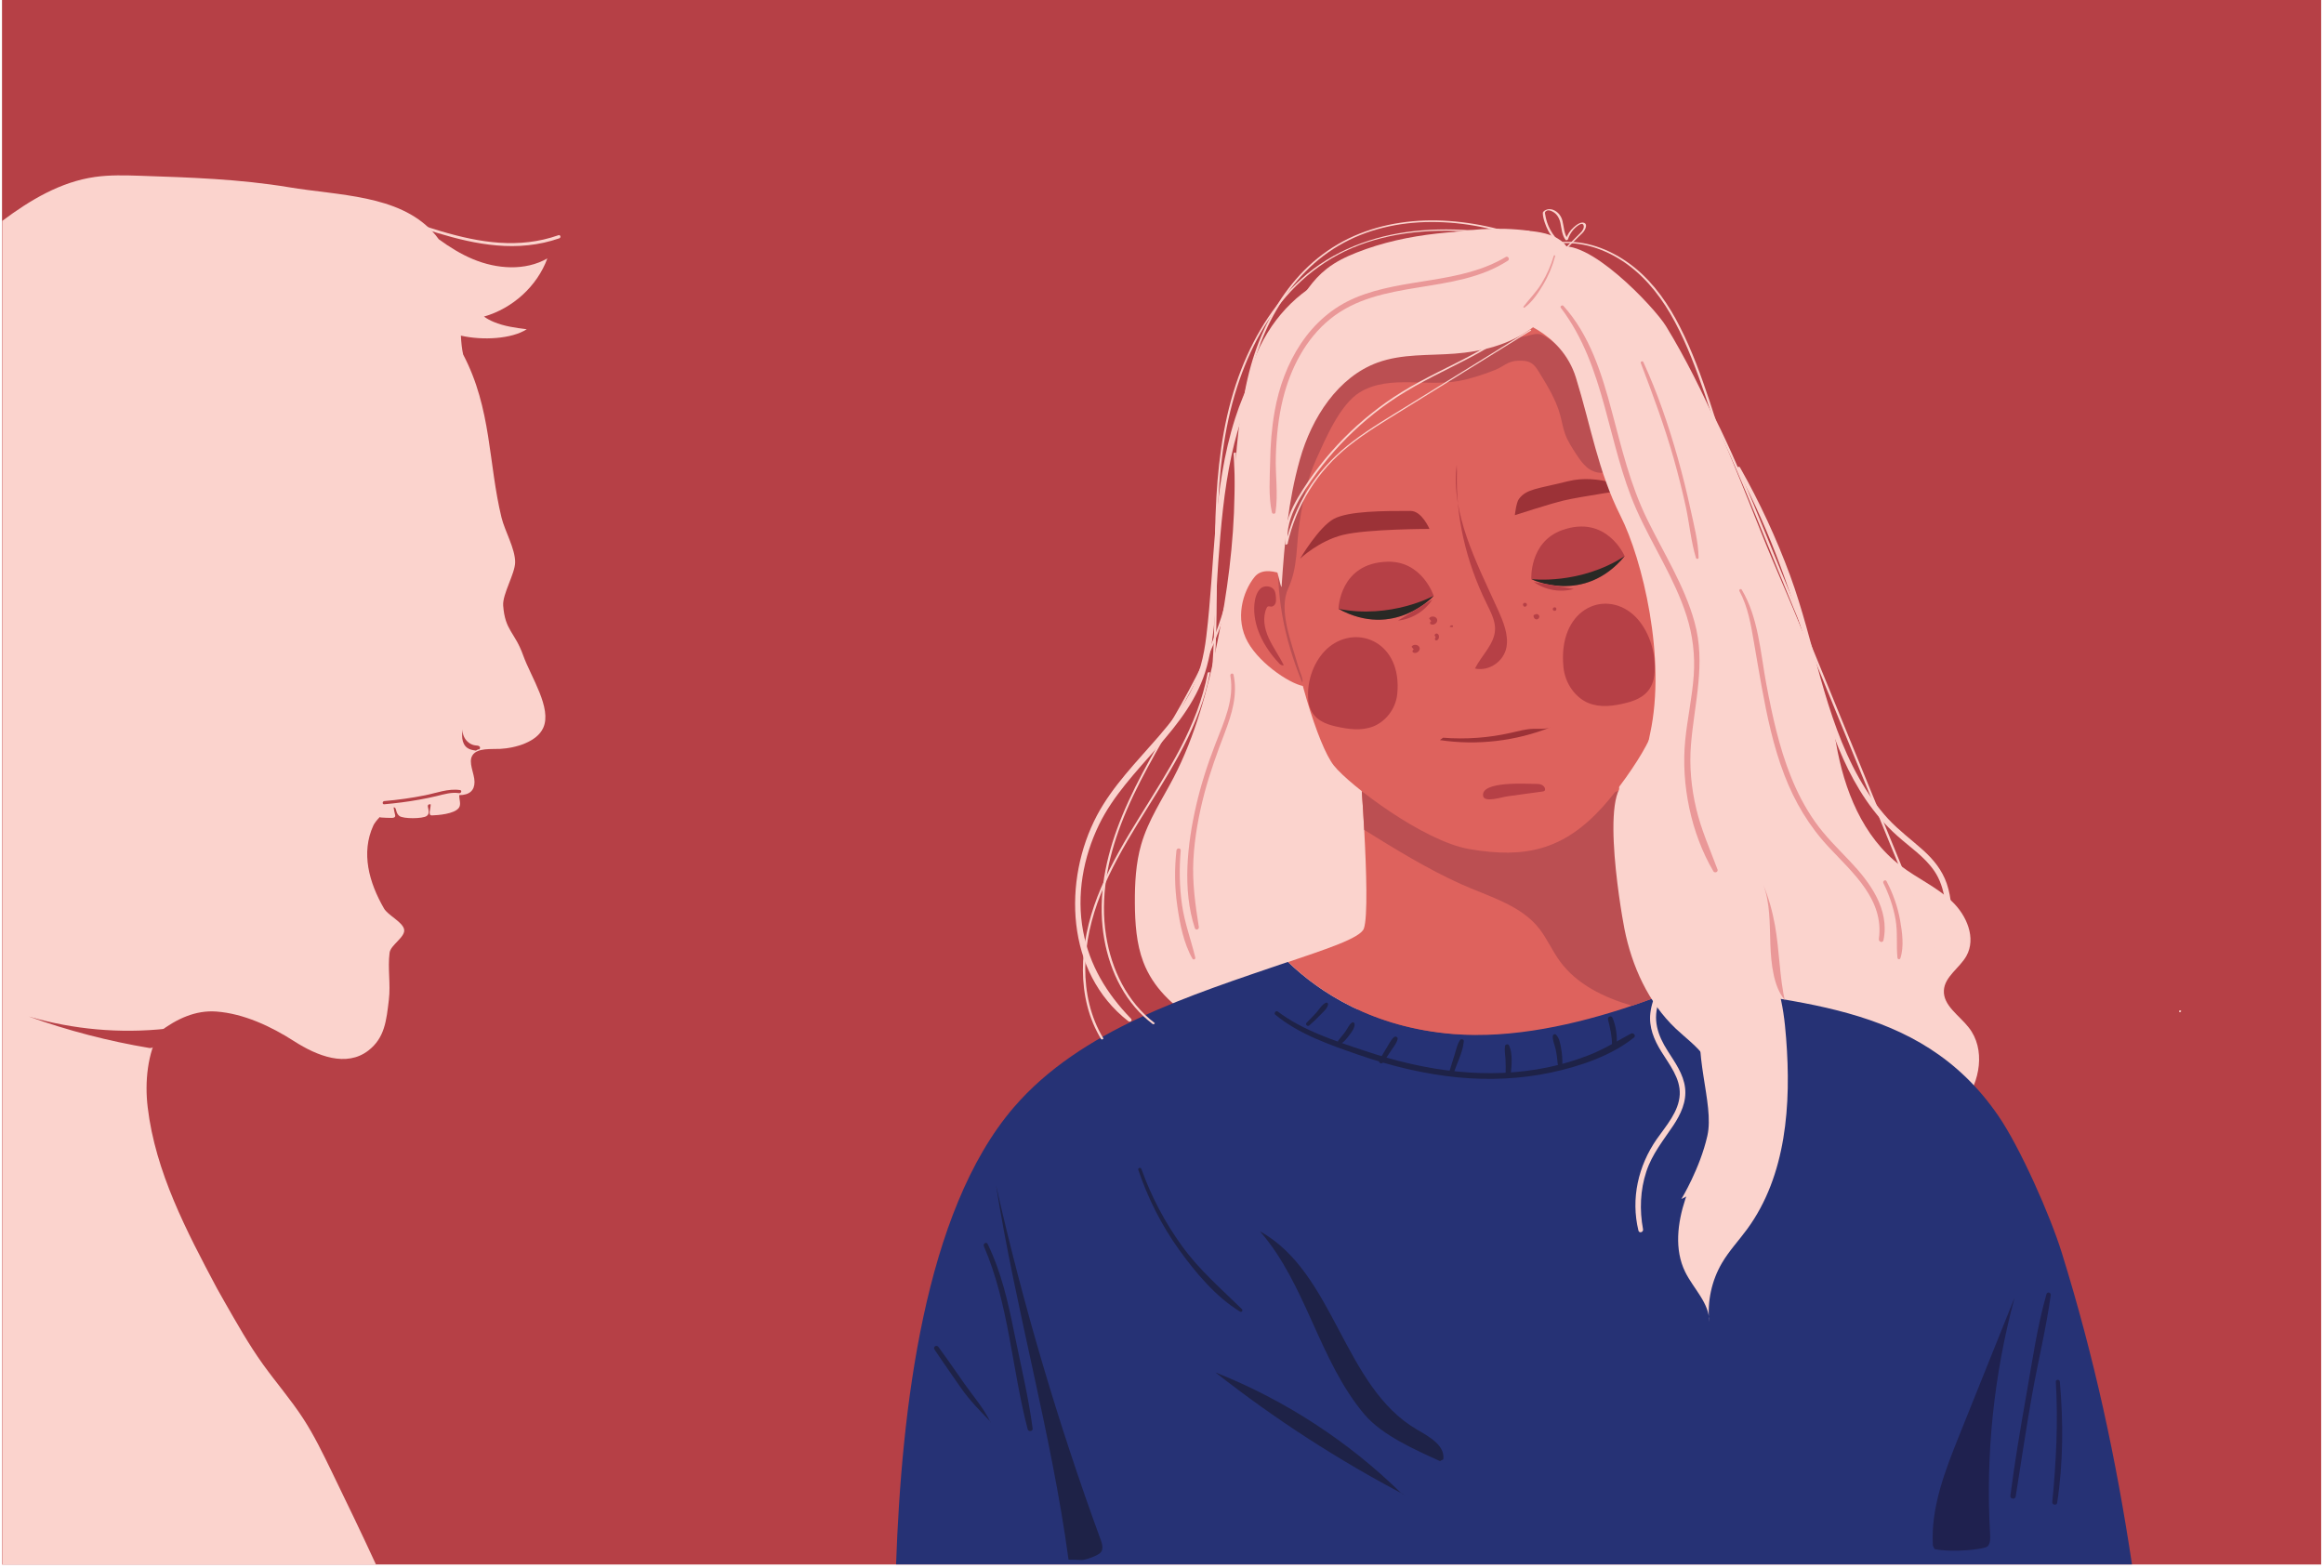 <?xml version="1.0" encoding="utf-8"?>
<!-- Generator: Adobe Illustrator 23.0.6, SVG Export Plug-In . SVG Version: 6.00 Build 0)  -->
<svg version="1.1" id="Layer_1" xmlns="http://www.w3.org/2000/svg" xmlns:xlink="http://www.w3.org/1999/xlink" x="0px" y="0px"
	 viewBox="0 0 1962 1323.9" style="enable-background:new 0 0 1962 1323.9;" xml:space="preserve">
<style type="text/css">
	.st0{fill:#B64046;}
	.st1{fill:#FBD3CD;}
	.st2{fill:#263275;}
	.st3{fill:#DE625D;}
	.st4{fill:#BB4F52;}
	.st5{fill:#9C3237;}
	.st6{fill:#EA9898;}
	.st7{fill:#1E2247;}
	.st8{fill:#1F214F;}
	.st9{fill:#292925;}
	.st10{fill-rule:evenodd;clip-rule:evenodd;fill:#B64046;}
</style>
<rect x="1.7" y="-0.1" class="st0" width="1957.9" height="1321.1"/>
<path class="st1" d="M1406.5,275.4c33.7,55.2,56.8,115.2,80.6,174.8c23.9,59.9,52.1,113.8,63,177.4c6.7,39.1,22.3,79,54.6,103.5
	c13.9,10.6,30.4,17.9,43.1,29.9s20.7,31.2,12.3,46.2c-5.7,10.2-18.4,17.4-19,29.1c-0.7,12.7,12.9,21,20.9,31.2
	c14.5,18.3,9.8,45.7-4.3,64.3c-10.4,13.7-24.9,23.8-39.8,32.5c-17.9,10.4-34.2,7.4-54.9,7.1c-41.5-0.6-83-1.1-124.4-1.7
	c-5.2-0.1-10.4-0.2-15.3-1.9c-7-2.5-12.3-8.2-16.3-14.2c-13.3-19.6-16.5-43.7-19.4-66.9c-11-87.8-22.1-175.6-33.1-263.4
	c-10.5-83.6-21-167.1-30.1-250.8c-2.5-22.9-4.8-45.9-2.6-68.8c1.6-15.6-28.5-26.3-22.7-41c3.9-9.9,4.4-48.6,15.1-53.3
	C1338.9,198.1,1396.9,259.6,1406.5,275.4z"/>
<path class="st1" d="M1056.4,311.1c-10.4,33.6-13.7,71.2-14.2,106.5c-0.6,41.6-6.1,83-14.2,123.3c-8.1,40.5-18.9,80.6-37.2,115.7
	c-9.6,18.5-21.4,35.8-27.4,56.6c-4.5,15.7-5.4,32.6-5.3,49.3c0.1,17,1.3,34.4,7.1,49.7c8.3,21.9,25.2,37,42.6,48.2
	c22.6,14.5,47.8,24.1,73.3,23.4c25.5-0.7,51.3-12.5,68.7-35.5c8.4-11.1,14.2-24.6,18.9-37.5c4.8-13.1,1.5-28.9-0.1-42.5
	c-3.5-30.3-3.6-76.6-13.8-105.5c-9.8-27.9-31.6-36.8-38.7-65.4c-15.3-61.6-27-126.5-13.6-189.5c10.9-51.1,37.7-95.4,68-133.7
	c2.8-3.5,5.6-7.1,7.4-11.4c5.5-14.1-3.3-35.4-16.2-37.8c-12.4-2.3-30.8,4.9-42.2,10.3C1091.2,248.9,1067.1,276.6,1056.4,311.1z"/>
<g>
	<path class="st1" d="M1290.5,194.8c-52.7-6.7-107,7.2-151.5,34.8c-46.9,29.1-80,72.6-96.3,123.8c-19.1,59.8-16.8,122.5-24.3,184
		c-2,16.7-5.9,33.1-14,48.1c-7.1,13.2-16.5,25-26.3,36.4c-18.5,21.4-38.7,41.6-52,66.6c-28.9,54.7-26.6,132.6,26.5,173.8
		c1.6,1.2,3.7-0.7,2.2-2.2c-20.5-21.1-35.1-45.3-40.4-73.9c-5.7-30.4,0-62.3,13.6-90.2c23.8-48.6,76.7-80,90.9-133.4
		c7.6-28.3,7.5-58.7,9.6-87.7c2.2-30.3,4.8-60.7,11.2-90.4c11.7-54.4,37.8-103.3,83.4-138.2c47.1-36.1,107.6-53.4,167.5-47.9
		C1292.8,198.5,1292.7,195.1,1290.5,194.8L1290.5,194.8z"/>
</g>
<path class="st2" d="M1799.9,1321c-13.3-88.6-31.7-174.6-59.3-263.3c-9.7-31.3-35.1-88.8-53.7-115.8
	c-67.4-97.9-174.6-94-285.4-114.2c-53.9,21.6-112.2,50.4-174.7,45.3c-67.9-5.5-112.8-35.1-139.5-60.8
	c-82.3,28.2-174.6,56.7-231.5,122.9c-75.8,88.3-94.7,255.8-99.3,385.8H1799.9z"/>
<path class="st3" d="M1413,836.2c-11.1,4.4-22.9,8.9-35.2,13c-47.2,15.9-101.3,28-150.9,23.9c-67.9-5.5-112.7-35.1-139.4-60.8
	c31.1-10.6,60.9-20.1,63.9-28.2c3.4-9.3,2.2-48.9,0.3-83.5c-0.6-11.7-1.3-22.9-2-32.1c-1-14.2-1.7-23.8-1.7-23.8l214.9-18.5
	c0,0,1.6,16.2,4,39.2c0.1,0.6,0.1,1.3,0.2,1.9c1.9,18.3,4.3,40.5,6.9,62.5c4.2,36.2,8.9,71.4,12.4,86.1
	C1388.2,823.9,1398,830.4,1413,836.2z"/>
<path class="st4" d="M1413,836.2c-11.1,4.4-22.9,8.9-35.2,13c-23.5-6.9-46.6-17.9-60.9-37.6c-6.3-8.6-10.6-18.6-17.1-27.1
	c-15.5-20.4-44.1-27.9-66.6-38.1c-28.3-12.8-55.1-29.3-81.5-45.7c-0.6-11.7-1.3-22.9-2-32.1c51.1,10.3,116.5,21.8,147.7,19.9
	c22.4-1.3,41.9-8.1,61.8-17.9c2.7-1.3,5.3-2.3,7.9-3.1c1.9,18.3,4.3,40.5,6.9,62.5c4.2,36.2,8.9,71.4,12.4,86.1
	C1388.2,823.9,1398,830.4,1413,836.2z"/>
<path class="st3" d="M1178.2,240.1c0,0-70.5,15.1-89,89s-9.8,131.7-3.4,181.3c6.7,52,26.9,119.2,40.3,136s75.6,63.8,114.2,70.5
	c47.4,8.2,79.6,0.8,112.5-35.3c12.1-13.3,28.5-36.1,36.9-52c17.3-32.5,20.9-60.8,21.9-96.9c0.9-33.3-10.1-71-10.1-104.6
	c0-42-65.5-186.4-107.5-198.1C1252,218.3,1178.2,240.1,1178.2,240.1z"/>
<path class="st5" d="M1282.2,421.5c6.3-8.8,15.9-8.7,41.3-15.1c26.4-6.7,52.8,6.7,52.8,6.7s-42.3,6.2-56.1,9.5
	c-10.5,2.4-41.3,12.4-41.3,12.4S1280,424.6,1282.2,421.5z"/>
<path class="st5" d="M1190.9,431.4c-23,0-52.2,0-64.8,6.7s-28.5,33.6-28.5,33.6s15.8-15.1,36.4-20.1c20.6-5,72.8-5,72.8-5
	S1200.4,431.4,1190.9,431.4z"/>
<path class="st3" d="M1094.3,490.5c0,0-24.9-16-35.1-3.4c-10.2,12.6-16.7,35.4-5.8,55c10.9,19.6,38.9,37.4,49.1,37.4
	S1094.3,490.5,1094.3,490.5z"/>
<path class="st4" d="M1295.3,282.2c2.5-0.4,5-0.4,7.5,1c10.5,5.5,18.9,14.2,23.7,24.2c2.1,4.4,3.5,9.1,4.8,13.7
	c5.5,18.4,11,36.8,16.4,55.2c2.2,7.5,4.5,15.1,5.2,22.9c-4.9,0.4-9.8-1.7-13.4-4.8c-3.6-3.1-6.2-7-8.7-10.8
	c-3.6-5.5-7.3-11.1-9.5-17.2c-1.9-5.3-2.7-10.8-4.2-16.2c-3.6-13-10.9-24.8-18.1-36.5c-1.7-2.7-3.5-5.5-6.4-7.2
	c-3.3-1.9-7.4-2.1-11.2-1.9c-8.5,0.3-11.9,4.8-19,7.7c-8.2,3.3-16.6,6-25.2,8.2c-30.3,7.6-63.3-5.1-89.3,10.8
	c-16.8,10.3-29.1,39.7-36.8,56.7c-7.7,17-11.3,35.3-14,53.4c-3,20.1-1.2,37.1-9.6,55.6c-8.4,18.2,2.8,45.3,8.4,65.4
	c1.1,4.1,5,12.2,3.4,13.7c-15.4-37.4-22.6-74.5-19.7-114.3c1.6-22.8,7.6-45.1,14.7-66.9c7-21.4,15.2-42.7,27.7-61.9
	c6.4-9.8,13.9-19.1,23.6-26.3c10.1-7.6,22.3-12.6,34.8-16.4c25.7-7.8,53.2-10.6,80.1-8.1c7.8,0.7,15.6,2.4,23.4,2.3
	C1287.9,284.3,1291.6,282.8,1295.3,282.2z"/>
<path class="st1" d="M1292.4,277.7c-18.7,13.5-41.6,19.2-64.3,20.9c-21.8,1.7-44.3,0-65,7.5c-33.3,12.1-55.7,46.3-65.7,81.9
	c-10,35.6-12.9,69.8-15.4,106.8c-0.4,5.9-5-24.9-10.4-26.7c-1.5-0.5-2.7-1.8-3.7-3.1c-11.5-14.1-13.5,10-15.8-8.4
	c-2.3-18.4-1-37.1,1.1-55.6c5.6-48,16.9-95.9,39.3-138.1c7.2-13.5,15.7-26.7,27.5-35.9c7.6-6,16.3-10.2,25.2-13.7
	c43.6-17.3,91.1-19.4,137.7-18.7c17.1,0.3,44.8,3.7,42.9,27.5C1324.1,244.4,1309.4,265.4,1292.4,277.7z"/>
<path class="st0" d="M1296.3,661.9c1.7,0,3.5,0,5.1,0.7s3,2.2,3,3.9c0,0.4-0.1,0.9-0.4,1.2c-0.4,0.4-1,0.5-1.5,0.6
	c-10,1.4-20,2.7-30,4.1c-4.5,0.6-19.4,5.6-20.4-0.3C1249.9,659.2,1289.6,661.9,1296.3,661.9z"/>
<path class="st1" d="M1371.4,784.3c6.3,31.5,20.1,62.2,43.4,84.3c8.4,7.9,18,14.8,24.6,24.2c11.9,17.3,11.5,40.5,5.9,60.8
	c-5.6,20.3-15.8,39-22.5,58.9c-6.6,20-9.4,42.6-0.1,61.5c7,14.2,20.6,26.4,20.3,42.2c-1.8-17.2,2-35,10.8-49.9
	c6-10.2,14.3-19,21.3-28.6c33-45.2,37.2-105.2,32.8-161.1c-1.1-14.4-2.8-28.8-7-42.6c-6.5-21.5-18.8-40.6-31-59.5
	c-12.2-18.9-24.5-37.9-37.8-56.1c-10.3-14.1-35.1-50.8-51.7-57.4C1347.8,648,1368,767.1,1371.4,784.3z"/>
<path class="st0" d="M1122.3,546.1c-11,8.8-18.5,25.1-18,41.8c0.1,3.3,0.5,6.6,1.6,9.6c3.6,10.3,13.3,14,22,15.9
	c10.3,2.3,21,3.9,31.1,0.1c10-3.8,19.2-14.1,20.6-27.4C1184,542.7,1146.5,526.8,1122.3,546.1z"/>
<path class="st0" d="M1378.5,518.7c11.3,9.8,19,27.9,18.5,46.4c-0.1,3.7-0.5,7.4-1.6,10.7c-3.7,11.4-13.7,15.5-22.5,17.7
	c-10.6,2.6-21.6,4.3-31.9,0.1c-10.3-4.2-19.7-15.7-21.1-30.5C1315.2,515,1353.6,497.3,1378.5,518.7z"/>
<path class="st0" d="M1075.3,497.6c1.5,1.9,1.7,4.5,1.9,6.9c0.1,1.6,0.2,3.3-0.4,4.9c-0.6,1.5-2,2.9-3.7,2.8c-0.9,0-1.9-0.5-2.7-0.1
	c-0.6,0.3-0.9,0.9-1.2,1.5c-3.5,8-1.7,17.3,1.9,25.2s8.8,15,12.7,22.8c-1.5,0.7-3.2-0.6-4.3-1.9c-12.6-13.5-22.1-31.3-20.5-49.6
	c0.4-4.4,1.7-9.8,5-13C1066.7,494.3,1072.7,494.4,1075.3,497.6z"/>
<g>
	<path class="st6" d="M1271.2,217c-38.6,23-85.8,17.3-126.5,34.2c-39.6,16.4-61.4,55.4-68.6,96.1c-2.5,14.1-3.6,28.4-3.8,42.6
		c-0.3,13.8-1.5,29.3,1.5,42.8c0.3,1.4,2.8,1.5,3,0c2.4-15.4-0.2-31.9,0.3-47.5c0.5-16.2,2.1-32.5,6-48.3
		c6.3-25.7,19.2-50.9,40.1-67.7c42.8-34.4,104.4-19.7,149.8-49.1C1274.9,218.9,1273.2,215.9,1271.2,217L1271.2,217z"/>
</g>
<g>
	<path class="st6" d="M1038.7,570.5c3.5,20.1-5.3,38.8-12.4,57.1c-6.7,17.2-12.4,34.8-16.5,52.7c-7.5,32.7-11.7,70.8-1.1,103.3
		c0.7,2.2,3.7,1.3,3.4-0.9c-3-19-5.6-37.3-4.6-56.6c1-19.1,4.5-38.1,9.4-56.6c4.6-17.3,10.7-34.1,17.1-50.8c6-15.8,11-32,7.4-49
		C1041,568,1038.4,568.7,1038.7,570.5L1038.7,570.5z"/>
</g>
<g>
	<path class="st6" d="M993.2,718.1c-1.7,15.6-1.6,31.1,0.7,46.7c2.1,14.9,5.3,31.5,12.8,44.7c0.8,1.3,2.8,0.4,2.4-1
		c-3.6-15-9-29.1-11.2-44.5c-2.2-15.2-2.4-30.6-1.1-45.9C997,715.8,993.4,715.8,993.2,718.1L993.2,718.1z"/>
</g>
<g>
	<path class="st1" d="M1427.7,732.2c7.4,15.1,9.4,32.5,4.9,48.8c-4,14.4-13.5,25.9-22.1,37.8c-8,10.9-15.6,22.8-17.2,36.5
		c-1.4,12.1,3.1,22.7,9.3,32.7c6.8,11,16.1,22.4,15.5,36.1c-0.7,14.5-11.5,26.4-19.4,37.7c-15.7,22.6-22,50.3-15.5,77.2
		c0.6,2.6,4.4,1.5,3.9-1.1c-3-16.2-2.4-32.9,2.8-48.7c4.9-14.8,14.2-26.1,22.7-38.8c6.3-9.5,11.4-20.1,10-31.9
		c-1.4-11.7-8.5-21.4-14.6-31c-8.6-13.5-13.1-26.7-7.3-42.5c5.4-15,16.7-26.8,25.4-40c14.9-22.7,17.2-50.3,4.3-74.5
		C1429.4,728.9,1426.8,730.5,1427.7,732.2L1427.7,732.2z"/>
</g>
<g>
	<path class="st6" d="M1468.5,499.1c7.3,13.5,9.7,28.6,12.3,43.6c2.2,12.5,4.2,25,6.5,37.4c4.6,25.1,9.9,50.3,19.1,74.2
		c8.7,22.8,21,43.4,37.7,61.2c20.3,21.7,46.7,44.3,42.1,77.3c-0.3,2.5,3.3,3.7,3.9,1.1c5.4-26.1-11.4-48.9-28.4-66.8
		c-10.3-10.9-21.1-21.3-29.7-33.7c-8.2-11.7-14.8-24.5-20.1-37.8c-10-25-15.7-51.5-20.7-77.9c-4.9-26.3-6.7-56.3-20.7-79.7
		C1469.8,496.6,1467.8,497.8,1468.5,499.1L1468.5,499.1z"/>
</g>
<g>
	<path class="st6" d="M1590,745.6c4.8,9.7,8.4,20,10.3,30.8c1.9,10.9,0.5,21.5,1.6,32.3c0.1,1.4,2,1.8,2.5,0.3
		c3.2-9.9,1.5-22.1-0.3-32.2c-2.1-11.5-6-22.4-11.4-32.7C1591.8,742.3,1589.2,743.9,1590,745.6L1590,745.6z"/>
</g>
<g>
	<path class="st1" d="M1466.6,396.4c28.7,53.6,48,109.9,63.9,168.3c13.9,50.8,30.6,104.8,71.2,141c10.7,9.6,23.1,17.7,31.3,29.7
		c9.9,14.6,10.1,32.8,10.5,49.7c0.1,2.9,4.5,2.9,4.5,0c0-13.1-0.2-26.6-4.5-39.1c-3.9-11.3-11.2-20.3-20-28.2
		c-9.8-8.8-20.3-16.5-29.3-26.2c-9.6-10.4-17.6-22.1-24.6-34.4c-29.8-52.9-37.6-114.8-58.3-171.2c-11.6-31.5-25.7-61.9-42.2-91.1
		C1468.3,393.1,1465.7,394.6,1466.6,396.4L1466.6,396.4z"/>
</g>
<g>
	<path class="st7" d="M1076.6,856.7c19.9,16.6,46.3,25.6,70.5,34c27.1,9.4,55.2,16.2,83.7,19c26.2,2.5,52.8,1.4,78.6-4.1
		c24-5.1,50.7-14,70.1-29.6c1.9-1.5-0.5-4.3-2.5-3.3c-11.6,6.2-22.5,13-34.8,17.9c-11.5,4.6-23.4,8.1-35.4,10.6
		c-24.9,5.2-50.6,6.1-75.9,3.6c-27.1-2.6-53.7-9.1-79.5-17.8c-24.6-8.2-51.9-17.1-72.8-33C1077.1,853.1,1075.2,855.5,1076.6,856.7
		L1076.6,856.7z"/>
</g>
<g>
	<path class="st7" d="M1105.4,865.8c3.2-2.8,6.3-5.7,9.2-8.8c2.4-2.5,5.9-5.3,6.6-8.8c0.2-1.2-0.9-2-1.9-1.5
		c-3.2,1.4-5.5,5.4-7.8,8.1c-2.7,3-5.5,5.9-8.4,8.7C1101.6,865,1103.9,867.2,1105.4,865.8L1105.4,865.8z"/>
</g>
<g>
	<path class="st7" d="M1132.4,881.2c2.8-2,5-4.8,7-7.5c1.9-2.6,4.4-5.7,4.2-9.1c-0.1-1-1.2-1.9-2.2-1.2c-2.5,1.7-3.6,4.8-5.3,7.2
		c-1.9,2.8-4.3,5.3-6.3,8C1128.7,880.1,1130.9,882.3,1132.4,881.2L1132.4,881.2z"/>
</g>
<g>
	<path class="st7" d="M1167.6,897.1c2.4-3.3,4.6-6.6,6.8-10c2-3,4.6-6.1,5.5-9.6c0.5-1.8-1.7-2.9-3-1.8c-2.7,2.3-4.4,6.1-6.3,9.1
		c-2.1,3.4-4.1,6.9-6.1,10.4C1163.4,897.3,1166.2,898.9,1167.6,897.1L1167.6,897.1z"/>
</g>
<g>
	<path class="st7" d="M1227.4,905.6c2.8-8.2,7.7-17.7,8.4-26.4c0.1-1.8-2.4-2.3-3.3-0.9c-2.3,3.7-3.2,8.2-4.5,12.3
		c-1.4,4.6-2.9,9.3-4.3,13.9C1223,907,1226.6,907.9,1227.4,905.6L1227.4,905.6z"/>
</g>
<g>
	<path class="st7" d="M1275.4,907.2c0.8-7.4,1.8-17.6-1.4-24.5c-0.6-1.4-3.1-1.1-3.4,0.4c-0.6,3.7,0.2,7.6,0.4,11.3
		c0.2,4.2,0.2,8.5,0.1,12.7C1271,910,1275.1,909.9,1275.4,907.2L1275.4,907.2z"/>
</g>
<g>
	<path class="st7" d="M1319,898.3c0.1-4.5-0.3-9-1.1-13.4c-0.7-3.9-1.4-8.3-4.2-11.2c-1-1.1-2.7-0.2-2.8,1.2
		c-0.2,3.6,1.5,7.1,2.3,10.5c1,4.3,1.5,8.6,1.9,13C1315.2,900.8,1318.9,900.9,1319,898.3L1319,898.3z"/>
</g>
<g>
	<path class="st7" d="M1364.9,882.6c0.4-7.9-0.4-16.1-3.7-23.4c-1-2.1-4.2-0.6-3.7,1.5c1.8,7.3,3.5,14.2,3.4,21.8
		C1360.9,885.2,1364.8,885.2,1364.9,882.6L1364.9,882.6z"/>
</g>
<g>
	<path class="st7" d="M788.9,1139.4c7.3,11,15,21.8,22.5,32.7c6.9,9.9,15.9,19.2,24.3,27.8c1.4,1.5,0.8,1.7,0,0
		c-5.4-11.1-14.3-21.3-21.4-31.4c-7.3-10.4-14.5-20.9-22-31.1C790.9,1135.2,787.4,1137.1,788.9,1139.4L788.9,1139.4z"/>
</g>
<g>
	<path class="st7" d="M830.6,1052.2c21.2,49.2,23.6,103.3,37,154.6c0.6,2.3,4.5,1.9,4.2-0.6c-3.6-27.3-10.3-54.6-15.7-81.6
		c-5.1-25.5-10.9-50.8-22.3-74.2C832.8,1048.2,829.7,1050.1,830.6,1052.2L830.6,1052.2z"/>
</g>
<g>
	<path class="st8" d="M1727.7,1092.7c-8,28-12.1,57.6-17.2,86.2c-4.9,28-9.7,56-13.3,84.2c-0.3,2.6,4.1,3.2,4.5,0.6
		c4.5-28.4,8.7-56.9,13.7-85.2c5-28.3,12-56.5,15.9-84.9C1731.7,1091.4,1728.4,1090.3,1727.7,1092.7L1727.7,1092.7z"/>
</g>
<g>
	<path class="st8" d="M1735.6,1166.7c2,34.2,0.3,67.7-3,101.7c-0.2,2.3,3.8,2.9,4.1,0.6c5.2-33.7,5.3-68.4,2.3-102.3
		C1738.9,1164.5,1735.5,1164.5,1735.6,1166.7L1735.6,1166.7z"/>
</g>
<g>
	<path class="st7" d="M961,987.8c8.1,24,19.6,46.8,34.4,67.4c13.9,19.3,31,39.8,51.5,52.3c1.3,0.8,2.7-1,1.6-2.1
		c-17.7-17.4-35.9-32.9-50.6-53.3c-14.5-20-26-41.9-34.3-65.1C963.1,985.4,960.4,986.1,961,987.8L961,987.8z"/>
</g>
<g>
	<path class="st1" d="M317.4,1321c-12.1-26.3-24.7-52.3-37.3-78.3c-7.5-15.4-14.9-30.8-24.3-45.2c-10.3-15.8-22.7-30.1-33.7-45.4
		c-12-16.7-22.1-34.7-32.3-52.5c-2.2-3.9-4.4-7.8-6.6-11.7c-25.8-48.5-52-98.4-58.5-152.9c-2.6-21.4-0.2-45.8,10.1-63.9
		c14.3-10.8,30.3-18.3,47.8-17c23.1,1.7,46.2,12.5,65.8,25.1c19.5,12.5,44,22.1,62.5,7.9c14-10.8,15.3-25.4,17.4-43
		c1.6-13.2-1.1-26.4,0.6-39.6c0.8-6.8,14-13.5,12.2-20.1c-1.7-6.2-13.7-11.7-16.9-17.3c-12.7-22-19.6-47-9-70.1c0.9-2,3-4.6,5.4-7.1
		c0.4,0.3,1,0.4,1.6,0.4c2.8,0.2,5.7,0.3,8.5,0.3c1.1,0,2.6-0.2,2.9-1.3c0.2-0.5,0-1-0.1-1.5c-0.5-2-0.9-4-1.2-6.1
		c2.9-0.2,1.2,4.5,4.9,7.3c3.3,2.5,19.6,2.4,23,0c4.8-3.4-2.4-10.3,3.4-9.9c0,4.1-2.6,9.5,1.1,9.4c5-0.2,18.8-1.1,22.7-6.4
		c2.1-2.9,0.2-7.1,0.3-10.7c8.9-0.1,12.9-4.1,12.9-11.2c0-7.1-5.6-16.6-1.7-22.5c4.1-6.4,16-5,23.6-5.4c12.9-0.7,30.8-5.9,36.1-17.7
		c7.6-16.6-10.4-43-16.9-61.2c-7.2-20.1-15.3-20.7-16.9-42.1c-0.7-9.6,10-26.9,10.1-36.5c0.1-11.5-8.8-26.6-11.5-37.8
		c-11.2-45.9-8.3-91.9-32.4-137.7c-1-4.4-1.6-9.8-1.9-15.9c18.6,4.2,42.9,2.8,55.6-5.4c-9.5-1.2-19.1-2.5-27.9-6.2
		c-2.9-1.2-5.7-2.7-8.2-4.5c24.1-6.9,44.8-25.5,53.5-49.1c-18.8,10.7-42.6,9-62.6,0.7c-10.4-4.3-20-10.3-29.1-16.9
		c-1.6-2.3-3.4-4.5-5.4-6.6c-28.8-31-79.2-30.3-121-37.3c-41.5-6.9-83.7-8.3-125.7-9.7c-12.7-0.4-25.5-0.8-38.1,1
		c-29,4.1-54.6,19.4-78.3,37.1V1321H317.4z"/>
</g>
<g>
	<path class="st7" d="M902.1,1316.9c-14.4-106.4-44.8-212.2-61.2-316c23,101.4,52.5,201.4,88.3,299.1c1.3,3.5,2.5,7.9,0.1,10.8
		c-2.1,2.6-12.7,6.4-16,6.4C904.1,1317,911.2,1317,902.1,1316.9"/>
</g>
<g>
	<path class="st8" d="M1631.8,1305.1c-1.9-32.2,10.3-63.3,22.3-93.2c15.6-38.8,31.1-77.5,46.7-116.3
		c-17.5,64.9-24.6,132.6-20.7,199.8c0.2,3.5,0.3,7.3-1.8,10c-2.4,3.1-31,5.6-45,2.6"/>
</g>
<g>
	<path class="st7" d="M1215.7,1233.7c-20.9-9.5-48.8-21.8-63.6-39.2c-38.6-45.5-49.2-109.9-88.4-154.8
		c63.2,34.9,70.1,131.1,132.6,167.4c10.3,6,23.7,13.3,22.2,25.1"/>
</g>
<g>
	<path class="st7" d="M1183.3,1261.1c-44.9-44.1-98.7-79.1-157.2-102.3c50.1,39.4,103.8,74.1,160.2,103.7"/>
</g>
<g>
	<path class="st5" d="M1218.3,622.9c19.2,1.5,38.7,0.1,57.5-4.2c6.1-1.4,12.2-3.1,18.4-3.3c5.1-0.2,10.4,0.6,15.1-1.4
		c-29.6,11.8-62.3,15.6-93.7,10.9"/>
</g>
<g>
	<g>
		<path class="st1" d="M1309.2,205.8c-35.4-8.8-72.3-14.2-108.8-11.3c-35,2.8-69.3,14.1-96.7,36.6c-25.6,21.1-43.7,50-55.7,80.6
			c-13.5,34.5-19,71.3-21.1,108.1c-2.5,43.5-0.5,87-2.6,130.5c-0.3,5.4-0.6,10.8-1,16.2c-0.1,0.8,1.9,0.5,1.9-0.2
			c3.1-42.7,1.4-85.6,2.7-128.4c1.2-37.6,4.9-75.4,16.6-111.4c10.2-31.4,26-61.6,49.6-85c12.1-12,26-22,41.4-29.4
			c16.1-7.7,33.5-12.5,51.1-15c36.1-5.1,73.1-1,108.6,6.8c4.3,0.9,8.5,1.9,12.7,3C1308.7,207.1,1310.3,206.1,1309.2,205.8
			L1309.2,205.8z"/>
	</g>
</g>
<g>
	<g>
		<path class="st1" d="M1041.5,383c1.7,37.5,3.5,75.6-3.8,112.6c-7,35.5-23.1,68-40.6,99.3c-17.3,30.8-36.1,60.9-49.6,93.6
			c-12.3,29.7-20,61.7-16.7,94c2.9,28.1,13.9,56.2,34.8,75.8c2.4,2.3,5,4.4,7.6,6.4c0.6,0.4,2.3-0.4,1.5-1
			c-23.2-17.7-36.4-45.2-40.9-73.6c-5.1-32.2,1.2-64.6,12.8-94.7c12.6-32.8,30.9-62.8,48.2-93.2c17.3-30.3,33.8-61.6,42.3-95.7
			c9-36,8.5-73.5,6.9-110.3c-0.2-4.6-0.4-9.2-0.6-13.8C1043.4,381.7,1041.4,382.2,1041.5,383L1041.5,383z"/>
	</g>
</g>
<g>
	<g>
		<path class="st1" d="M1840.4,854.6c1.1,0,1.5-1.5,0.1-1.5C1839.5,853.1,1839.1,854.6,1840.4,854.6L1840.4,854.6z"/>
	</g>
</g>
<g>
	<g>
		<path class="st1" d="M1445.3,352.2c13.9,27.6,25.8,56,37.5,84.6c12,29.3,24,58.6,36,87.9c12,29.4,24.1,58.9,36.1,88.3
			s24.1,58.9,36.1,88.3c12,29.4,24.1,58.9,36.1,88.3c1.5,3.7,3.1,7.5,4.6,11.2c0.3,0.8,2.2,0.2,1.9-0.5
			c-12-29.4-24.1-58.9-36.1-88.3c-12-29.4-24.1-58.9-36.1-88.3c-12-29.4-24.1-58.9-36.1-88.3c-12-29.4-24.1-58.8-36.1-88.3
			c-11.7-28.6-23.4-57.1-36.8-84.9c-1.7-3.5-3.4-7-5.2-10.5C1446.9,351,1445,351.6,1445.3,352.2L1445.3,352.2z"/>
	</g>
</g>
<g>
	<g>
		<path class="st1" d="M1304.7,207.3c-12.9-5.7-26.2-10.4-39.9-13.9c-13.5-3.5-27.4-5.8-41.3-6.8c-13.8-1-27.7-0.6-41.4,1.5
			c-13.4,2-26.5,5.7-38.9,11.1c-12.5,5.5-24.2,13-34.6,22c-10.2,8.9-19,19.2-26.6,30.4c-7.7,11.5-14,23.9-19.1,36.7
			c-5.3,13.6-9.2,27.7-11.9,42.1c-3.1,16.5-4.7,33.2-5.4,49.9c-0.7,16.9-0.4,33.8,0.3,50.7c0.2,4.1,0.3,8.2,0.5,12.3
			c0,1,2,0.6,2-0.2c-0.8-16.6-1.4-33.1-1.2-49.7c0.2-16.6,1.2-33.2,3.5-49.7c2.1-15.1,5.4-30.1,10.2-44.6c4.3-13,9.8-25.5,16.7-37.3
			c6.8-11.7,14.9-22.7,24.4-32.3c9.6-9.8,20.5-18.1,32.6-24.6c11.9-6.4,24.6-10.9,37.8-13.7c13.4-2.9,27.2-4,40.9-3.7
			c13.9,0.3,27.7,2,41.2,5c13.5,2.9,26.8,7,39.7,12.1c3.2,1.3,6.3,2.6,9.4,4C1304.4,208.9,1305.8,207.8,1304.7,207.3L1304.7,207.3z"
			/>
	</g>
</g>
<g>
	<g>
		<path class="st1" d="M1318.4,205.4c20.3-1.2,40,6.4,56.1,18.3c16.9,12.5,29.7,29.7,39.5,48.1c10.5,19.6,18.2,40.6,25.4,61.5
			c7.7,22.2,14.3,44.8,20,67.6c5.6,22.8,10.2,45.9,13.8,69.1c0.4,2.9,0.9,5.8,1.3,8.8c0.1,0.8,2.1,0.3,1.9-0.5
			c-3.4-23.7-7.8-47.2-13.3-70.5c-5.5-23.1-12-46-19.6-68.5c-7.2-21.5-14.9-43-25.2-63.2c-9.5-18.8-21.6-36.5-38-49.9
			c-15.4-12.5-34.5-21.4-54.5-22c-2.4-0.1-4.8,0-7.2,0.1C1317.5,204.1,1317,205.4,1318.4,205.4L1318.4,205.4z"/>
	</g>
</g>
<g>
	<g>
		<path class="st1" d="M1019.5,568.3c-4,22.2-12.6,43.2-22.9,63.2c-10.5,20.1-22.8,39.2-34.7,58.5c-11.9,19.2-23.5,38.8-32.4,59.7
			c-8.4,19.7-14.1,40.5-15.1,61.9c-1,20.4,2.3,41.2,11.7,59.5c1.1,2.2,2.3,4.3,3.5,6.3c0.4,0.7,2.3,0,1.8-0.8
			c-10.8-17.8-15.3-38.6-15.2-59.3c0.2-21.3,5.1-42.3,13-62.1c8.3-20.9,19.5-40.5,31.2-59.6c11.7-19.2,24.1-38.1,34.8-57.8
			c10.6-19.5,19.6-39.9,24.6-61.6c0.6-2.7,1.2-5.4,1.7-8.1C1021.7,567.2,1019.7,567.5,1019.5,568.3L1019.5,568.3z"/>
	</g>
</g>
<g>
	<g>
		<path class="st1" d="M1291.4,278.7c-17.1,10.6-34.1,21.1-51.2,31.7c-17.1,10.6-34.1,21.1-51.2,31.7c-15.8,9.8-31.9,19.2-46.7,30.4
			c-13.6,10.3-25.5,22.3-35.1,36.4c-9.2,13.6-16.1,28.7-20.4,44.6c-0.5,2-1,4-1.5,6c0.6-0.1,1.3-0.2,1.9-0.4
			c-1.5-11.5,2.1-22.8,7.3-32.9c4.8-9.5,10.9-18.4,17.2-27c12.4-16.9,26.9-32.2,43-45.7c8.1-6.8,16.6-13.1,25.5-18.8
			c9.6-6.2,19.7-11.7,29.9-17c20.2-10.4,40.9-19.9,59.6-32.8c16.3-11.2,31.4-25.1,41.2-42.6c1.2-2.2,2.4-4.4,3.4-6.7
			c0.4-0.9-1.5-0.8-1.8-0.1c-8.6,18.6-23.1,33.5-39.5,45.4c-18.4,13.4-39,23.2-59.2,33.4c-10.4,5.3-20.7,10.7-30.7,16.9
			c-8.9,5.5-17.5,11.6-25.7,18.2c-16.3,13-30.9,27.9-43.7,44.4c-6.5,8.4-12.6,17.2-18,26.4c-5.5,9.5-10.3,20.1-10.9,31.2
			c-0.1,2.7,0,5.4,0.3,8.1c0.1,0.8,1.8,0.2,1.9-0.4c3.6-16.1,9.9-31.5,18.6-45.4c8.9-14.4,20.3-26.9,33.5-37.4
			c14.3-11.4,30.2-20.8,45.8-30.5c16.8-10.4,33.7-20.9,50.5-31.3c16.8-10.4,33.7-20.9,50.5-31.3c2.1-1.3,4.2-2.6,6.4-3.9
			c0.4-0.2,0.5-0.6,0.1-0.8C1292.4,278.2,1291.7,278.5,1291.4,278.7L1291.4,278.7z"/>
	</g>
</g>
<path class="st1" d="M1275.8,268.9c0,0,42.2,9.7,54.7,50.1c12.5,40.4,18.7,79.2,37.5,116.4s38.8,120.7,25.1,183.9
	c-14.1,64.9,17.1,40.8,29.6,63.4s34.4,38.8,37.5,72.7c3.1,33.9-10.9,58.2-21.9,95.4c-10.9,37.2,9.4,80.8,3.1,108.3
	c-6.2,27.5-21.9,53.3-21.9,53.3s53.1-24.2,68.7-61.4c15.6-37.2-10.9-79.2,9.4-103.4c20.3-24.2,39.1-82.4,23.4-130.9
	c-15.6-48.5-56.2-84.1-54.7-129.3c1.6-45.3-43.7-200.4-62.5-248.9s-38.1-92.2-62.5-103.4C1317.1,223.8,1275.8,268.9,1275.8,268.9z"
	/>
<g>
	<path class="st6" d="M1311.8,215.9c-2.4,8.2-5.9,16.1-10.4,23.5c-4.3,7.1-10.2,12.9-15.2,19.5c-0.4,0.5,0.4,1.2,0.9,0.8
		c6.6-4.8,11.8-12.7,15.8-19.5c4.5-7.6,7.8-15.6,10-24C1313.1,215.5,1312,215.2,1311.8,215.9L1311.8,215.9z"/>
</g>
<g>
	<path class="st6" d="M1317.7,259.9c37.9,50,39.1,114.4,63.8,170.3c13.4,30.3,32.3,58.2,42.4,89.9c5.2,16.4,7.2,33.1,6,50.3
		c-1.3,18.4-5.4,36.5-7.2,54.9c-3.6,36.9,4.9,78.3,23.8,110.4c1.1,1.8,4.2,0.6,3.5-1.5c-6.3-17-13.7-33.3-17.9-51
		c-4.3-18-6-36.3-4.5-54.7c2.9-35.1,12.7-68.2,3-103.2c-8.6-31.1-26.3-58.6-40.3-87.4c-14-28.8-21.3-59.6-29.5-90.4
		c-8.4-31.6-18.6-64.6-41-89.3C1318.8,257.2,1316.7,258.7,1317.7,259.9L1317.7,259.9z"/>
</g>
<g>
	<path class="st6" d="M1385.2,306.5c10.2,26.7,20.1,53.5,27.9,81c3.8,13.5,7.2,27.1,10.2,40.8c3,14.1,4.3,29,8.5,42.8
		c0.4,1.2,2.3,1,2.2-0.3c-0.2-13.4-3.9-27.3-6.7-40.3c-3.2-14.7-6.8-29.4-10.9-43.9c-7.8-27.6-17.1-54.9-29.1-81
		C1386.8,304.5,1384.7,305.3,1385.2,306.5L1385.2,306.5z"/>
</g>
<g>
	<g>
		<path class="st1" d="M1320.4,207.2c-7.7-5.5-13.2-13.8-15.3-23c-0.2-1.1-0.4-2.1-0.6-3.2c-0.1-0.5-0.3-1.2-0.1-1.7
			c0.1-0.5,0.7-1,1.1-1.2c1.5-1,3.5-0.3,4.9,0.4c3.9,1.9,5.9,5.4,6.9,9.5c1.1,5,1.3,10.5,4.5,14.7c0.3,0.4,1.7-0.1,1.9-0.5
			c1-3.2,2.6-6,4.8-8.5c1.3-1.4,6.9-6.8,8.3-3.7c1.1,2.3-1.1,5.3-2.7,6.8c-2.9,2.9-5.9,5.8-8.8,8.8c-3.4,3.4-6.8,6.8-10.3,10.2
			c-0.3,0.3,0.3,0.4,0.5,0.4c0.4,0,1-0.2,1.3-0.5c3.6-3.6,7.2-7.1,10.8-10.7c1.8-1.8,3.5-3.5,5.3-5.3c1.5-1.5,3.3-2.9,4.5-4.7
			c1.1-1.7,2.8-5.4,0.3-6.7c-3-1.5-7.1,1.8-9.1,3.6c-3.2,2.8-5.5,6.4-6.8,10.5c0.6-0.2,1.2-0.3,1.9-0.5c-3.4-4.4-3.3-10.2-4.6-15.3
			c-1-4.2-3.7-7.8-7.9-9.4c-1.6-0.6-3.4-0.8-5.1-0.3c-1.3,0.4-3.6,1.5-3.6,3c0,2.6,0.8,5.5,1.6,7.9c0.8,2.4,1.8,4.8,3,7.1
			c2.8,5.1,6.7,9.5,11.5,12.9C1319,208.3,1320.7,207.5,1320.4,207.2L1320.4,207.2z"/>
	</g>
</g>
<g>
	<path class="st0" d="M1191.7,546.1c1.4-2.6,6.1-2,6.8,0.9c0.7,2.9-3.3,5.5-5.7,3.8c-0.7-0.8-0.2-2.2,0.8-2.3"/>
</g>
<g>
	<path class="st0" d="M1206.5,522.2c1.4-2.6,6.1-2,6.8,0.9c0.7,2.9-3.3,5.5-5.7,3.8c-0.7-0.8-0.2-2.2,0.8-2.3"/>
</g>
<g>
	<path class="st0" d="M1211.1,536.3c0.8-2.2,3.4-1.7,3.7,0.8c0.4,2.4-1.8,4.7-3.2,3.2c-0.4-0.6-0.1-1.9,0.5-2"/>
</g>
<g>
	<path class="st0" d="M1224.5,528.4c0.5-0.3,1-0.5,1.6-0.4c0.5,0.1,0.9,0.9,0.4,1.3c-0.2,0.1-0.4,0.1-0.6,0.2
		c-0.7,0-1.5-0.1-2.1-0.3"/>
</g>
<g>
	<path class="st0" d="M1286.3,509.4c0.8-0.8,2.4-0.4,2.7,0.7c0.4,1.1-0.7,2.3-1.8,2.2c-1.1-0.1-1.8-1.6-1.3-2.5"/>
</g>
<g>
	<path class="st0" d="M1296.4,518.6c1.2-0.5,2.8,0.3,3.1,1.6c0.3,1.3-0.8,2.7-2.1,2.8c-1.8,0.1-3.1-2-2.6-3.7
		c0.4-0.1,0.8-0.3,1.2-0.4"/>
</g>
<g>
	<path class="st0" d="M1313.4,513c0.8,0.6,0.7,2-0.1,2.6c-0.9,0.5-2.2,0-2.4-1c-0.2-1,0.8-2,1.8-1.8"/>
</g>
<g>
	<path class="st0" d="M140.4,868.6c-38.9,4.2-78.6,0.7-116.2-10.3c33.1,11.9,67.3,20.8,102,26.6c2.9,0.5,7.1-3,4.3-3.9"/>
</g>
<g>
	<g>
		<path class="st1" d="M221.7,170c68.4-14.9,130.7,31.4,197.4,37.2c17.9,1.6,36,0,53.1-6c1.7-0.6,0.9-3.2-0.7-2.6
			c-66.8,23.5-132.1-21.8-196.7-32c-17.9-2.8-36-3.1-53.7,0.8C219.3,167.8,220,170.4,221.7,170L221.7,170z"/>
	</g>
</g>
<g>
	<path class="st0" d="M401.8,633.8c-2.6-0.4-5.3-0.8-7.4-2.4c-2.4-1.7-3.7-4.7-4.1-7.7c-0.4-3,0-6,0.5-8.9
		c-1.4,6.7,3.9,13.9,10.7,14.6c1.3,0.1,2.7,0.1,3.5,1.1c0.8,1-0.3,3-1.3,2.2"/>
</g>
<g>
	<g>
		<path class="st0" d="M388.4,667.1c-9.9-1.5-19.9,2.5-29.5,4.4c-11.4,2.3-22.9,3.9-34.5,4.9c-1.7,0.2-1.8,2.9,0,2.7
			c9.9-0.9,19.8-2.1,29.6-3.9c5-0.9,10-1.9,14.9-3.1c6.2-1.5,12.3-3.4,18.7-2.4C389.4,670,390.2,667.3,388.4,667.1L388.4,667.1z"/>
	</g>
</g>
<g>
	<path class="st6" d="M1506.6,844.1c-9.1-10.7-11.4-29.7-12-46.9s-0.2-35.5-6.1-50.4c4.5,10.7,7.8,22.4,10,34.6
		c3.8,21.3,3.8,43.9,8.6,64.8"/>
</g>
<g>
	<path class="st0" d="M1229.8,392.7c-5.1,40.7,16.6,82,34.6,121.7c4.8,10.6,9.5,21.9,7.3,32.6c-2.1,10.7-13.7,20.1-26.5,17.5
		c5.7-11.4,17-21,17-33.7c0-7.3-3.9-14.5-7.3-21.5c-17.5-35.6-26.1-73.8-24.9-111.1"/>
</g>
<g>
	<path class="st0" d="M1130,514.1c47.1,25.8,80.4-11,80.4-11s-9.7-29.7-39.2-28.8C1130.9,475.4,1130,514.1,1130,514.1z"/>
</g>
<g>
	<path class="st9" d="M1130,514.1c47.1,25.8,80.4-11,80.4-11S1174.1,522.9,1130,514.1z"/>
</g>
<g>
	<path class="st10" d="M1180.2,524c11.7-1.2,22.8-8,29.1-17.9"/>
</g>
<g>
	<path class="st0" d="M1371.6,469.6c-34.3,41.4-78.8,19.4-78.8,19.4s-1.9-31.2,25.8-41.3C1356.5,434,1371.6,469.6,1371.6,469.6z"/>
</g>
<g>
	<path class="st9" d="M1371.6,469.6c-34.3,41.4-78.8,19.4-78.8,19.4S1333.8,494.1,1371.6,469.6z"/>
</g>
<g>
	<path class="st10" d="M1328.6,497.3c-11.3,3.2-24.1,1-33.7-5.9"/>
</g>
</svg>
